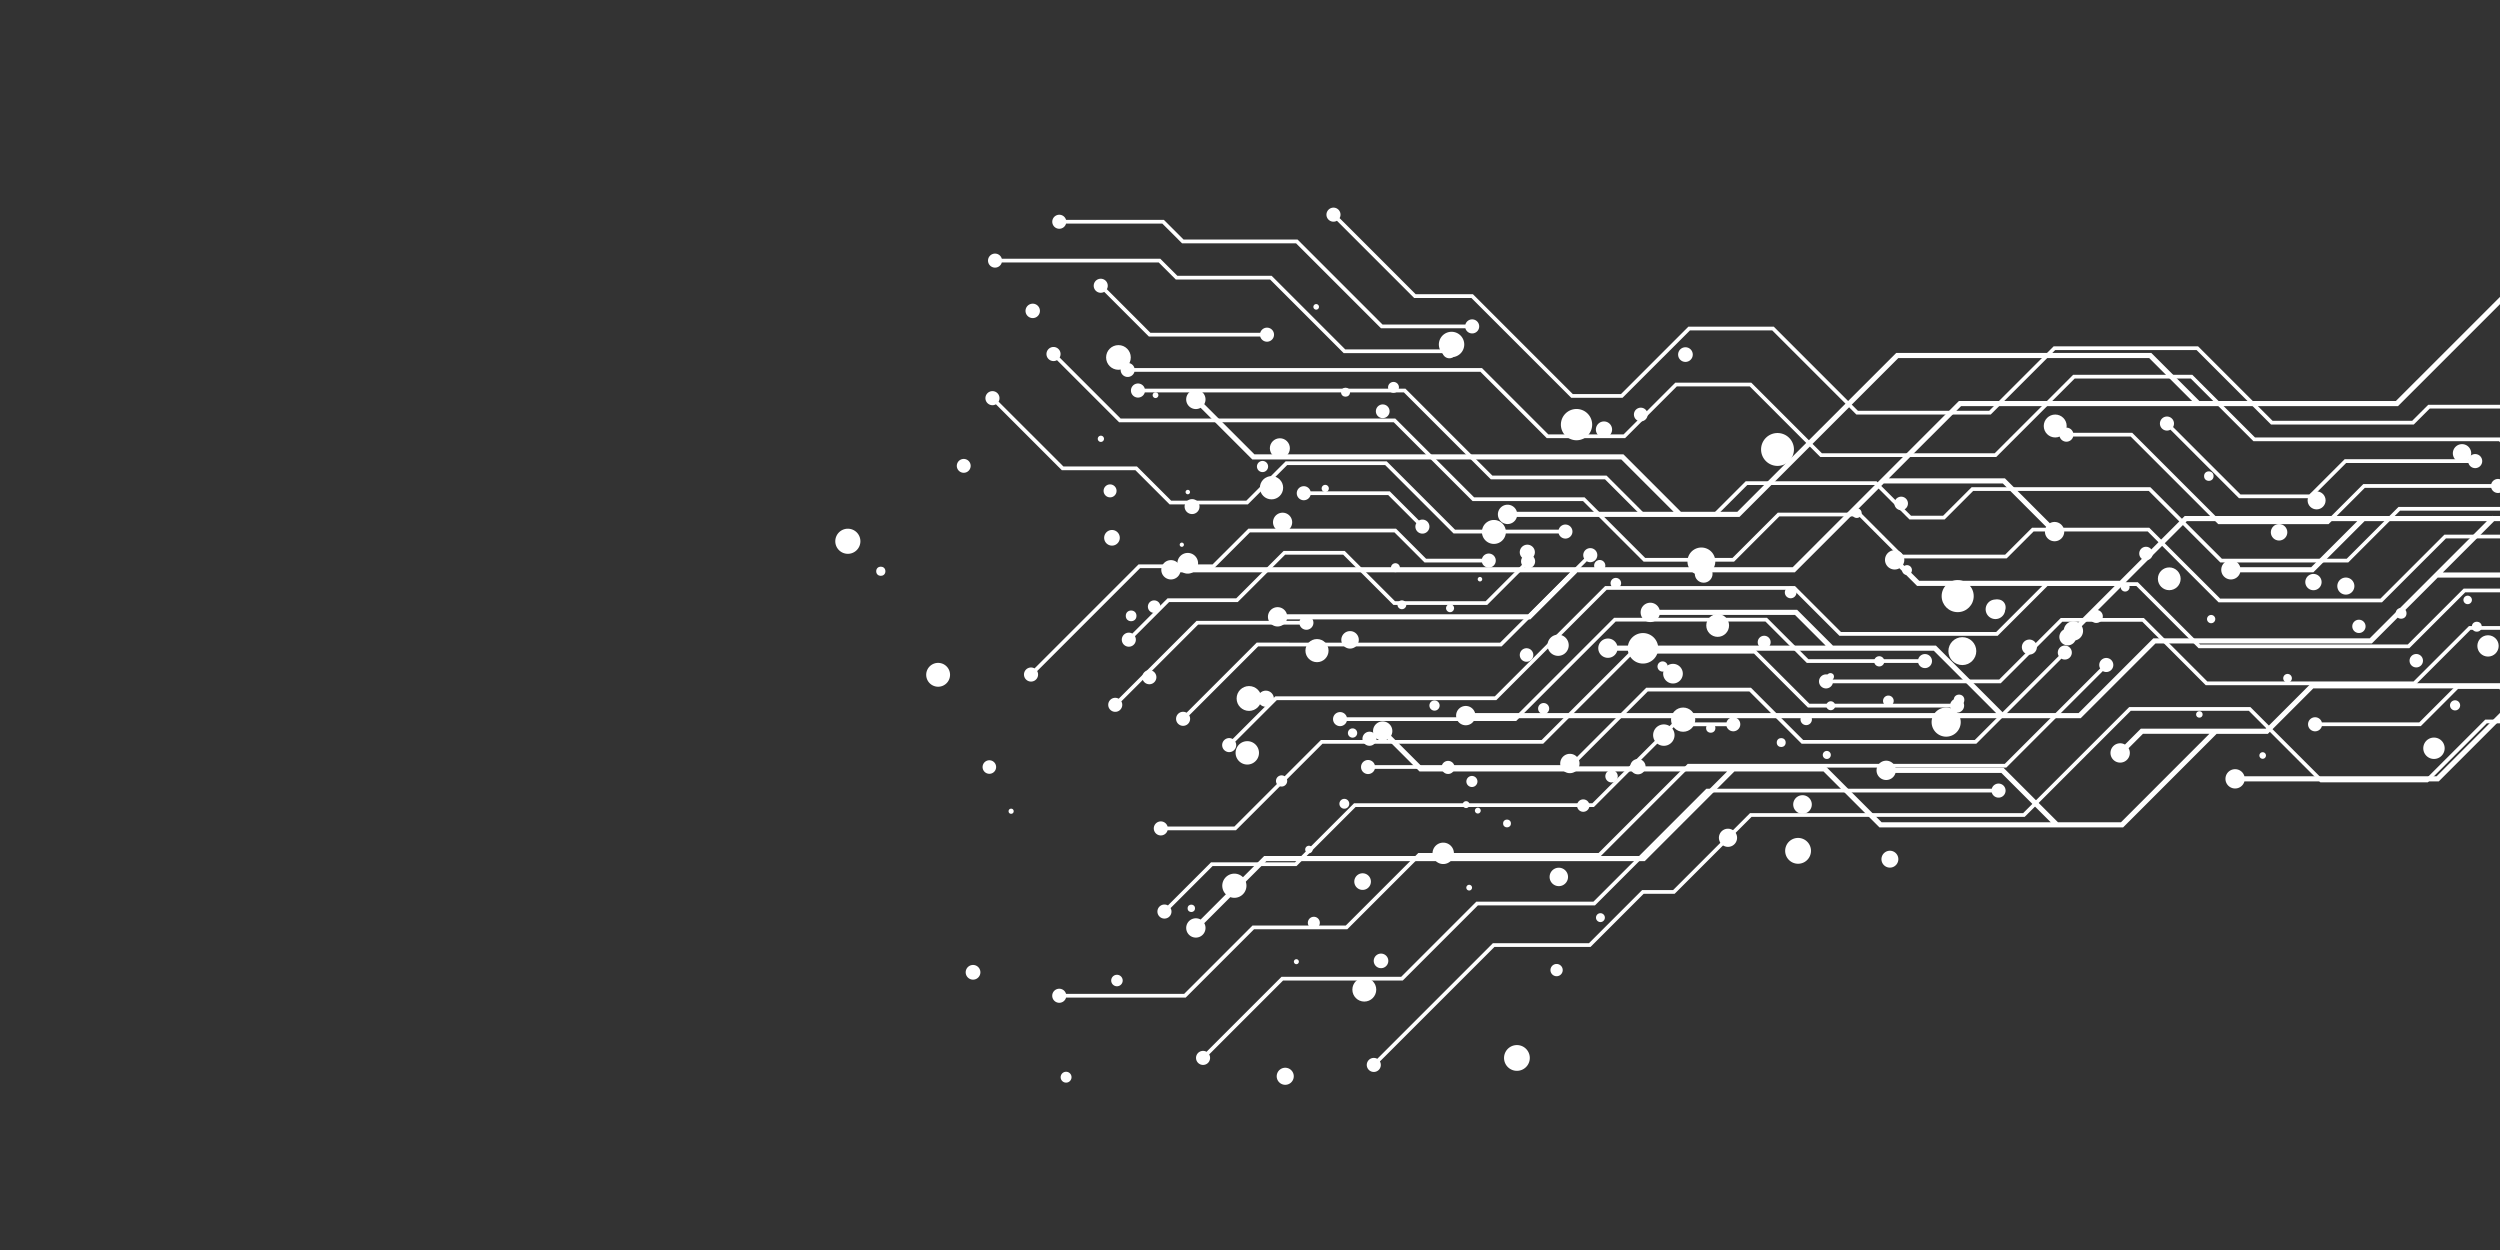 <svg xmlns="http://www.w3.org/2000/svg" xmlns:xlink="http://www.w3.org/1999/xlink" width="100%"  viewBox="0 0 1454 727"><rect x="0" y="0" width="1454" height="727" fill="#333333" stroke="none"/><defs><style>.a,.d,.e{fill:#fff;}.b,.d,.e{isolation:isolate;}.c{clip-path:url(#a);}.d{mix-blend-mode:color-dodge;}.e{mix-blend-mode:color-burn;}</style><clipPath id="a"><rect class="a" width="1454" height="727" transform="translate(0.444 0)"/></clipPath></defs><g transform="translate(-0.554 0.126)"><g class="b" transform="translate(0.11 -0.126)"><g class="c" transform="translate(0 0)"><g transform="translate(573.582 120.761)"><path class="d" d="M1221.816,188.179a4.076,4.076,0,0,0-3.914,3h-51.6l-21.067-21.065H965.492l-34.3,34.286H870.456L828.9,162.832H758.4l-61.684,61.686H537.876l-44.735,44.738H475.126l-30.885,30.885h-55.9L321.086,367.4a4.087,4.087,0,1,0,1.538,1.535l66.626-66.618H445.14l30.885-30.887H494.04l44.735-44.74H697.616L759.3,165.006H828L869.56,206.58H932.1l34.291-34.291h177.944l21.067,21.067h52.5a4.081,4.081,0,1,0,3.914-5.177Z" transform="translate(-93.208 127.646)"/><path class="d" d="M1243.161,164.614a4.087,4.087,0,0,0-3.934,3h-82.966L1138.78,185.1H1021.79l-22.635-22.643H946.493l-9.315,9.3H855.942l-43.314-43.306H728.645L691.131,165.96H614.8l-48.93-48.929H516.19L477,156.218H448.956L390.9,98.16H357.6L313.344,53.892A4.081,4.081,0,0,0,306.9,49a4.079,4.079,0,0,0,4.894,6.437l44.9,44.9H390l58.055,58.053h29.84l39.2-39.18h47.872l48.93,48.924h78.14l37.513-37.511h82.2l43.306,43.314h83.032l9.315-9.3h50.864l22.635,22.635h118.787l17.481-17.482h82.069a4.084,4.084,0,1,0,3.932-5.171Z" transform="translate(-107.372 -47.797)"/><path class="d" d="M1329.848,233.75a4.079,4.079,0,0,0-3.924,3H1166.08l-47.745-47.733h-64.088l-37.21,37.2H923.811l-41.246-41.235H814.44l-15.691,15.689H739.135l-24.423-24.426H666.525l-26.337,26.332H589.43l-35.243-35.246H489.92l-45.864-45.856H284.323L248.863,86a4.1,4.1,0,1,0-1.545,1.54l36.109,36.107h159.74l45.854,45.861h64.257l35.253,35.243H641.09l26.335-26.34h46.389l24.423,24.431h61.411l15.691-15.691h66.328l41.233,41.24h95.036l37.208-37.2h62.3l47.738,47.735h160.74a4.081,4.081,0,1,0,3.924-5.174Z" transform="translate(-205.714 1.171)"/><path class="d" d="M1194.691,191.494l24.2,24.2h44.427a4.093,4.093,0,1,0,0-2.172h-43.531l-24.2-24.2h-99.51l-51.543-51.548h-40.794l-32.5,32.5h-120.8l-36.2-36.2H760.8l-28.971,28.963H641.583L614.829,136.29H504.415l-64.171,64.166H312.578L287.784,225.25a4.085,4.085,0,1,0,1.535,1.533l24.158-24.15H441.143l64.171-64.169H613.92l26.754,26.754H732.73l28.981-28.966h51.646l36.2,36.193H972.138l32.5-32.493h39l51.543,51.543Z" transform="translate(-144.013 83.788)"/><path class="d" d="M591.655,129.931a4.093,4.093,0,1,0-.891,6.437l40.766,40.746H735.777L764.1,205.443h34.635a4.085,4.085,0,1,0,0-2.174H765.008l-28.332-28.327H632.428L592.3,134.825A4.084,4.084,0,0,0,591.655,129.931Z" transform="translate(318.079 75.639)"/><path class="d" d="M850.9,181.22a4.086,4.086,0,1,0,.881-6.429l-27.8-27.8H797.169L764.925,179.23H645.009l-36.928-36.91H559.738l-35.8,35.779H427.171a4.089,4.089,0,1,0,0,2.172H524.84l35.786-35.779h46.556l36.9,36.915H765.827l32.241-32.241h25.019l27.158,27.168A4.082,4.082,0,0,0,850.9,181.22Z" transform="translate(65.654 96.363)"/><path class="d" d="M643.12,159.579H618.134l-21.693,21.7H539.809a4.093,4.093,0,1,0,0,2.177h57.533l21.693-21.693H643.12a4.087,4.087,0,1,0,0-2.184Z" transform="translate(237.454 118.117)"/><path class="d" d="M359.911,309.289h54.24l42.187-42.182H561.2l51.826-51.828h184.4l56.129-56.119a4.09,4.09,0,1,0-1.54-1.535l-55.487,55.482h-184.4L560.3,264.93H455.439l-42.187,42.187h-54.24l-39.771,39.771H250.565a4.091,4.091,0,1,0,0,2.177H320.14Z" transform="translate(-203.694 110.398)"/><path class="d" d="M569.945,205.783H671.493l49.492-49.493a4.078,4.078,0,1,0-1.54-1.533l-48.864,48.851h-99.74l-30.423-30.428H479.55L434.5,218.224H321.694a4.089,4.089,0,1,0,0,2.174H435.411l45.038-45.043h59.07Z" transform="translate(-95.228 106.03)"/><path class="d" d="M347.678,251.708l34.354-34.354h138.6l47.005-47h30.107a4.081,4.081,0,1,0,0-2.177H566.729l-47,47.008h-138.6l-34.354,34.349H297.956l-25.082,25.085a4.091,4.091,0,1,0,1.538,1.538l24.443-24.446Z" transform="translate(-166.746 131.223)"/><path class="d" d="M315.241,202.287h98.505L471.6,144.432h87.079l24.1,24.107h64.767a4.083,4.083,0,1,0,0-2.174H583.69l-24.107-24.1H470.7l-57.856,57.848H315.241a4.089,4.089,0,1,0,0,2.179Z" transform="translate(-105.054 96.271)"/><path class="d" d="M270.028,257.578a4.083,4.083,0,0,0,3.932-3H313.7l50.328-50.321H492.381l52.432-52.429h70.214l31.334,31.342H729.2a4.087,4.087,0,1,0,0-2.179H647.271l-31.342-31.332h-72l-52.442,52.424H363.127L312.8,252.4H273.957a4.083,4.083,0,1,0-3.929,5.177Z" transform="translate(-168.029 107.556)"/><path class="d" d="M395.884,295.007l43.692-43.692h68.1l65.689-65.686H738.459a4.091,4.091,0,1,0,0-2.177h-166L506.78,249.138H438.665l-43.68,43.692H325.377l-43.617,43.617a4.087,4.087,0,1,0,1.538,1.535l42.978-42.975Z" transform="translate(-153.184 154.514)"/><path class="d" d="M802.172,110.345a4.087,4.087,0,1,0-3.921-5.177H732.292l-25.309,25.309H598.523a4.085,4.085,0,1,0,0,2.179H707.891l25.3-25.312h65.06A4.076,4.076,0,0,0,802.172,110.345Z" transform="translate(326.989 35.13)"/><path class="d" d="M1175.051,142.607a4.07,4.07,0,0,0-3.914,2.995h-91.572l-18.683-18.678H918.048L881.59,90.461H812.3l-45.657,45.652H666.156L625.089,95.059H580.877l-30.089,30.095H507.054L468.465,86.562H266.331a4.083,4.083,0,1,0,0,2.177H467.566l38.589,38.587h45.531l30.09-30.095H624.2l41.046,41.059h102.29l45.657-45.652h67.5L917.149,129.1h142.824l18.694,18.683h92.47a4.08,4.08,0,1,0,3.914-5.171Z" transform="translate(-179.679 6.749)"/><path class="d" d="M733.015,165.19H714.321L694.29,145.148H618.21L599.9,163.455H558.847l-21.58-21.585H470.858L420.3,91.307H268.7a4.1,4.1,0,1,0,0,2.177H419.4l50.561,50.566h66.409l21.58,21.58h42.864l18.3-18.3h74.282l20.032,20.039h20.491l16.56-16.577H852.628l41.592,41.584h74.418l30.13-30.13h66.262a4.087,4.087,0,1,0,0-2.174H997.869l-30.13,30.13h-72.62l-41.589-41.584H749.585Z" transform="translate(-176.029 13.982)"/><path class="d" d="M702.585,122.622l21.693,21.693h57.53a4.093,4.093,0,1,0,0-2.172H725.178l-21.694-21.7h-99.7a4.092,4.092,0,1,0,0,2.179Z" transform="translate(335.002 58.422)"/><path class="d" d="M786.633,149.053a4.072,4.072,0,0,0-3.924,3H703.193l-22.3-22.3H609.5a4.092,4.092,0,1,0,0,2.179h70.487l22.289,22.3h80.441a4.08,4.08,0,1,0,3.922-5.176Z" transform="translate(343.742 72.618)"/><path class="d" d="M482.536,101.467a4.09,4.09,0,1,0,0,2.179h33.433l50.917,50.922h64.181l21.088-21.09H725.66a4.081,4.081,0,1,0,0-2.177h-74.4l-21.087,21.092H567.794l-50.927-50.927Z" transform="translate(150.093 29.489)"/><path class="d" d="M504.67,97.112a4.092,4.092,0,1,0-.894,6.439L543.626,143.4H585.52L606,122.911h71.08a4.09,4.09,0,1,0,0-2.174H605.1l-20.491,20.486H544.537l-39.22-39.205A4.093,4.093,0,0,0,504.67,97.112Z" transform="translate(185.405 25.591)"/><path class="d" d="M317.927,181.178l-40.761,40.753a4.088,4.088,0,1,0,1.54,1.543l40.117-40.124H460.438l49.5-49.49a4.093,4.093,0,1,0-1.535-1.538l-48.864,48.856Z" transform="translate(-160.193 71.817)"/><path class="d" d="M271.587,136.047h42.8l19.885,19.888h45.5l22.9-22.9h56.949L499.4,172.808H560.54a4.084,4.084,0,1,0,0-2.177H500.3L460.52,130.856H401.773l-22.9,22.9H335.185l-19.9-19.891H272.508L234.8,96.168a4.094,4.094,0,1,0-1.54,1.535Z" transform="translate(-227.165 16.675)"/><path class="d" d="M417.439,156.091l-29.231-29.223H352.662l-27.569,27.567H285.165l-20.5,20.491a4.09,4.09,0,1,0,1.54,1.543l19.858-19.86h39.917L353.56,129.04h33.749l29.221,29.231h54.543L492.844,136.5a4.09,4.09,0,1,0-1.538-1.535l-21.133,21.13Z" transform="translate(-179.256 72.796)"/><path class="d" d="M366.756,146.97a4.089,4.089,0,1,0,0-2.182H306.817l-45.278,45.278a4.082,4.082,0,1,0,1.538,1.538l44.639-44.634Z" transform="translate(-184.036 95.548)"/><path class="d" d="M303.543,144.7h43.1l20.774-20.787h84.077l17.482,17.474h33.413a4.089,4.089,0,1,0,0-2.174H469.871L452.4,121.737H366.515L345.72,142.524H302.644l-60.49,60.49a4.1,4.1,0,1,0,1.538,1.543Z" transform="translate(-213.611 64.971)"/><path class="d" d="M369.039,138.342a4.084,4.084,0,1,0,.876-6.431l-16.946-16.949H306.888a4.087,4.087,0,1,0,0,2.169H352.06l16.323,16.32A4.068,4.068,0,0,0,369.039,138.342Z" transform="translate(-117.797 50.05)"/><path class="d" d="M246.643,57.606a4.076,4.076,0,0,0,3.922-3H306.58l11.449,11.451h66.3l49.409,49.417h49.084a4.091,4.091,0,1,0,0-2.172H434.642L385.233,63.881h-66.3L307.479,52.427H250.565a4.08,4.08,0,1,0-3.922,5.179Z" transform="translate(-203.694 -45.312)"/><path class="d" d="M231.845,66.556a4.07,4.07,0,0,0,3.924-3h91.279l9.941,9.939h54.838l42.791,42.788h57.52a4.087,4.087,0,1,0,0-2.174H435.517L392.727,71.321H337.891l-9.944-9.941H235.769a4.081,4.081,0,1,0-3.924,5.177Z" transform="translate(-226.263 -31.665)"/><path class="d" d="M259.084,65.373a4.087,4.087,0,1,0-.881,6.434l25.984,25.986h64.755a4.086,4.086,0,1,0,0-2.172H285.076l-25.337-25.36A4.089,4.089,0,0,0,259.084,65.373Z" transform="translate(-189.131 -22.817)"/></g><g transform="translate(675.889 166.347)"><path class="e" d="M1014.655,162.984H938.32l-.131-.131-.131.131H759.315l-37.693,37.7H604.916l-9.416-9.416a5.617,5.617,0,1,0-2.116,2.116l10.29,10.287H718.636l-21.282,21.282a5.617,5.617,0,1,0,2.108,2.116l61.086-61.093h99.134l-26.807,26.807H791.6a5.618,5.618,0,1,0,0,2.985H834.11l29.809-29.792H935.07l-68.153,68.151H741.072l-43.46,43.468H653.858l-39.218-39.218H554.686l.028-.028-20.8-20.792h-80a5.621,5.621,0,1,0,0,2.99h78.754l17.827,17.83H429.268a5.617,5.617,0,1,0,0,2.987H613.4l36.233,36.231H346.583a5.616,5.616,0,1,0,0,2.985H698.844l43.473-43.465H868.162l38.3-38.306h39.5l14.876,14.886a5.614,5.614,0,1,0,2.111-2.114L947.2,195.816H909.45l29.842-29.845H1015.9l52.891-52.891h49.725l16.1-16.105h132.618a5.62,5.62,0,1,0,0-2.992H1133.391l-16.11,16.11h-49.735Z" transform="translate(-164.129 -29.233)"/><path class="e" d="M505.427,232.38l-24.363,24.373H340.7a5.616,5.616,0,1,0,0,2.985H482.3l27.191-27.183-.174-.174H636.111L687.795,180.7h69.29L782.3,205.922a5.612,5.612,0,1,0,2.114-2.114l-26.1-26.092H690.782l42.006-42H986.915l66.87-66.878h147.728V65.85H1052.551L985.67,132.726H871.294l.053-.053-27.915-27.91H695.078l-92.422,92.41h-32.8l-33.44-33.438H321.8l-29.168-29.173a5.619,5.619,0,1,0-2.119,2.119l30.042,30.039H535.168l30.461,30.453H474.452a5.621,5.621,0,1,0,0,2.99H603.9l92.4-92.415H842.2l24.976,24.979H731.543L634.878,229.4h-356.2a5.619,5.619,0,1,0,0,2.985Z" transform="translate(-267.681 -65.85)"/><path class="e" d="M1381.347,125.607a5.585,5.585,0,0,0-6.717-.9l-26.845-26.84h-58.954l-30.4,30.4h-56.54l-50.455,50.46h-43.7a5.615,5.615,0,1,0,0,2.987h44.93l50.467-50.46h52.306l-81.516,81.516h-83.9l-35.263,35.258H927.7l-26.438,26.448H828.605l-9.229,9.222a5.624,5.624,0,1,0,2.109,2.116l8.346-8.351h38.642L817.053,328.9H780.421l-31.68-31.693H685.93a5.617,5.617,0,1,0,0,2.992h61.575l28.7,28.7H677.847l-32.516-32.526H410.347L392.565,278.6a5.61,5.61,0,1,0-2.1,2.114l18.651,18.651H587.988L538.859,348.5h-220.1l-36.97,36.976a5.616,5.616,0,1,0,2.113,2.113l36.1-36.1H540.1l52.121-52.124h51.861L676.6,331.885H818.3l54.4-54.414h29.791l26.441-26.446h122.835l-51.124,51.121H888.86a5.615,5.615,0,1,0,0,2.987h113.025l89.38-89.375h83.9l114.9-114.9h56.477l25.971,25.963a5.6,5.6,0,1,0,8.833-1.215Z" transform="translate(-258.95 -17.014)"/></g><g transform="translate(486.247 176.621)"><circle class="d" cx="7.224" cy="7.224" r="7.224" transform="translate(233.413 222.392)"/><path class="d" d="M271.869,141.9a3.645,3.645,0,1,1-3.644-3.646A3.646,3.646,0,0,1,271.869,141.9Z" transform="translate(-82.769 34.306)"/><path class="d" d="M274.359,126.175a1.226,1.226,0,1,1-1.227-1.225A1.229,1.229,0,0,1,274.359,126.175Z" transform="translate(-71.593 14.011)"/><path class="d" d="M275.841,114.085a1.29,1.29,0,1,1-1.29-1.29A1.291,1.291,0,0,1,275.841,114.085Z" transform="translate(-69.53 -4.527)"/><circle class="d" cx="5.823" cy="5.823" r="5.823" transform="translate(252.75 78.272)"/><circle class="d" cx="2.611" cy="2.611" r="2.611" transform="translate(294.153 48.87)"/><path class="d" d="M325.766,132.3a2.6,2.6,0,1,1-2.6-2.6A2.6,2.6,0,0,1,325.766,132.3Z" transform="translate(2.615 21.247)"/><path class="d" d="M337.918,141.458a2.332,2.332,0,1,1-2.331-2.331A2.332,2.332,0,0,1,337.918,141.458Z" transform="translate(21.969 35.632)"/><path class="d" d="M358.109,153.212a3.938,3.938,0,1,1-3.939-3.937A3.939,3.939,0,0,1,358.109,153.212Z" transform="translate(47.864 51.11)"/><circle class="d" cx="6.63" cy="6.63" r="6.63" transform="translate(506.563 180.519)"/><path class="d" d="M387.888,155.277a2.966,2.966,0,1,1-2.967-2.967A2.967,2.967,0,0,1,387.888,155.277Z" transform="translate(96.246 55.738)"/><path class="d" d="M394.692,158.592a5.717,5.717,0,1,1-5.717-5.719A5.716,5.716,0,0,1,394.692,158.592Z" transform="translate(98.232 56.597)"/><path class="d" d="M384.6,179.252a4.461,4.461,0,1,1-4.459-4.462A4.461,4.461,0,0,1,384.6,179.252Z" transform="translate(86.668 90.023)"/><path class="d" d="M377.157,180.938a3.607,3.607,0,1,1-3.606-3.606A3.609,3.609,0,0,1,377.157,180.938Z" transform="translate(77.925 93.9)"/><path class="d" d="M370.644,187.7a3.611,3.611,0,1,1-3.611-3.611A3.611,3.611,0,0,1,370.644,187.7Z" transform="translate(67.979 104.209)"/><path class="d" d="M341.082,186.506a2,2,0,1,1-2-2A2,2,0,0,1,341.082,186.506Z" transform="translate(27.797 104.838)"/><path class="d" d="M364.43,225.562A3.564,3.564,0,1,1,360.867,222,3.564,3.564,0,0,1,364.43,225.562Z" transform="translate(58.646 162.023)"/><path class="d" d="M361.59,248.17a7.49,7.49,0,1,1-7.49-7.49A7.49,7.49,0,0,1,361.59,248.17Z" transform="translate(42.34 190.514)"/><path class="d" d="M341.252,205.43a1.665,1.665,0,1,1-1.664-1.667A1.664,1.664,0,0,1,341.252,205.43Z" transform="translate(29.087 134.211)"/><circle class="d" cx="6.948" cy="6.948" r="6.948" transform="translate(300.731 392.001)"/><path class="d" d="M308.394,214.618a3.486,3.486,0,1,1-3.485-3.487A3.485,3.485,0,0,1,308.394,214.618Z" transform="translate(-26.579 145.448)"/><path class="d" d="M305.149,196.942a2.169,2.169,0,1,1-2.169-2.169A2.168,2.168,0,0,1,305.149,196.942Z" transform="translate(-27.511 120.5)"/><path class="d" d="M295.769,208.226a7.029,7.029,0,1,1-7.03-7.03A7.03,7.03,0,0,1,295.769,208.226Z" transform="translate(-56.639 130.296)"/><path class="d" d="M300.6,181.816a3.26,3.26,0,1,1-3.26-3.26A3.26,3.26,0,0,1,300.6,181.816Z" transform="translate(-37.775 95.767)"/><circle class="d" cx="4.705" cy="4.705" r="4.705" transform="translate(245.702 225.049)"/><circle class="d" cx="3.112" cy="3.112" r="3.112" transform="translate(168.95 178.452)"/><path class="d" d="M283.413,133.347a6.021,6.021,0,1,1-6.02-6.02A6.023,6.023,0,0,1,283.413,133.347Z" transform="translate(-72.411 17.636)"/><path class="d" d="M263.6,126.588a4.547,4.547,0,1,1-4.548-4.545A4.548,4.548,0,0,1,263.6,126.588Z" transform="translate(-98.129 9.577)"/><path class="d" d="M269.015,92a1.669,1.669,0,1,1-1.669-1.667A1.669,1.669,0,0,1,269.015,92Z" transform="translate(-81.095 -38.785)"/><circle class="d" cx="7.176" cy="7.176" r="7.176" transform="translate(157.508 24.093)"/><path class="d" d="M244.776,74.108a4.19,4.19,0,1,1-4.189-4.189A4.191,4.191,0,0,1,244.776,74.108Z" transform="translate(-125.754 -69.919)"/><path class="d" d="M228.624,109.706a4.028,4.028,0,1,1-4.028-4.028A4.027,4.027,0,0,1,228.624,109.706Z" transform="translate(-149.89 -15.382)"/><path class="d" d="M207.184,129.051a7.3,7.3,0,1,1-7.3-7.3A7.3,7.3,0,0,1,207.184,129.051Z" transform="translate(-192.579 9.127)"/><circle class="d" cx="2.674" cy="2.674" r="2.674" transform="translate(23.802 152.946)"/><path class="d" d="M227.386,159.584a6.933,6.933,0,1,1-6.934-6.931A6.934,6.934,0,0,1,227.386,159.584Z" transform="translate(-160.641 56.261)"/><path class="d" d="M234.375,179.017a3.934,3.934,0,1,1-3.934-3.934A3.934,3.934,0,0,1,234.375,179.017Z" transform="translate(-140.834 90.47)"/><circle class="d" cx="1.502" cy="1.502" r="1.502" transform="translate(100.768 293.691)"/><path class="d" d="M231.163,226.5a4.274,4.274,0,1,1-4.273-4.275A4.275,4.275,0,0,1,231.163,226.5Z" transform="translate(-146.77 162.371)"/><path class="d" d="M250.808,249.987a3.16,3.16,0,1,1-3.159-3.159A3.159,3.159,0,0,1,250.808,249.987Z" transform="translate(-113.411 199.891)"/><path class="d" d="M262.813,227.831a3.342,3.342,0,1,1-3.341-3.341A3.341,3.341,0,0,1,262.813,227.831Z" transform="translate(-95.657 165.822)"/><path class="d" d="M304.171,250.861a4.961,4.961,0,1,1-4.959-4.959A4.962,4.962,0,0,1,304.171,250.861Z" transform="translate(-37.517 198.479)"/><path class="d" d="M301.1,222.348a1.447,1.447,0,1,1-1.447-1.447A1.448,1.448,0,0,1,301.1,222.348Z" transform="translate(-31.485 160.349)"/><path class="d" d="M321.786,205.946a4.833,4.833,0,1,1-4.833-4.833A4.833,4.833,0,0,1,321.786,205.946Z" transform="translate(-10.263 130.169)"/><path class="d" d="M342.584,200.278a6.223,6.223,0,1,1-6.222-6.224A6.223,6.223,0,0,1,342.584,200.278Z" transform="translate(17.217 119.403)"/><path class="d" d="M322.2,172.6a4.1,4.1,0,1,1-4.1-4.1A4.1,4.1,0,0,1,322.2,172.6Z" transform="translate(-7.393 80.429)"/><circle class="d" cx="2.274" cy="2.274" r="2.274" transform="translate(388.4 300.034)"/><circle class="d" cx="3.232" cy="3.232" r="3.232" transform="translate(408.745 232.251)"/><path class="d" d="M393.4,173.049a6.227,6.227,0,1,1-6.227-6.227A6.228,6.228,0,0,1,393.4,173.049Z" transform="translate(94.712 77.871)"/><circle class="d" cx="2.597" cy="2.597" r="2.597" transform="translate(547.556 252.65)"/><path class="d" d="M426.02,164.088a2.593,2.593,0,1,1-2.593-2.593A2.592,2.592,0,0,1,426.02,164.088Z" transform="translate(155.539 69.747)"/><path class="d" d="M437.794,154.091a2.972,2.972,0,1,1-2.972-2.972A2.972,2.972,0,0,1,437.794,154.091Z" transform="translate(172.341 53.922)"/><circle class="d" cx="3.081" cy="3.081" r="3.081" transform="translate(650.503 227.364)"/><circle class="d" cx="9.324" cy="9.324" r="9.324" transform="translate(643.46 160.756)"/><path class="d" d="M467.546,142.529a4.481,4.481,0,1,1-4.482-4.48A4.483,4.483,0,0,1,467.546,142.529Z" transform="translate(213.114 33.988)"/><path class="d" d="M493.79,136.758a2.573,2.573,0,1,1-2.573-2.573A2.572,2.572,0,0,1,493.79,136.758Z" transform="translate(258.96 28.095)"/><circle class="d" cx="6.623" cy="6.623" r="6.623" transform="translate(769.214 153.384)"/><path class="d" d="M531.1,157.71a2.511,2.511,0,1,1-2.51-2.512A2.51,2.51,0,0,1,531.1,157.71Z" transform="translate(316.047 60.143)"/><path class="d" d="M540.636,136.9a4.738,4.738,0,1,1-4.74-4.74A4.74,4.74,0,0,1,540.636,136.9Z" transform="translate(323.801 25.014)"/><circle class="d" cx="3.137" cy="3.137" r="3.137" transform="translate(907.552 176.959)"/><path class="d" d="M575.808,107.6a5.332,5.332,0,1,1-5.333-5.333A5.332,5.332,0,0,1,575.808,107.6Z" transform="translate(375.632 -20.578)"/><path class="d" d="M598.756,113.124a5.967,5.967,0,1,1-5.967-5.967A5.968,5.968,0,0,1,598.756,113.124Z" transform="translate(408.694 -13.126)"/><circle class="d" cx="7.54" cy="7.54" r="7.54" transform="translate(1030.507 153.534)"/><circle class="d" cx="6.861" cy="6.861" r="6.861" transform="translate(1092.98 196.378)"/><path class="d" d="M659.936,150.839a1.51,1.51,0,1,1-1.51-1.513A1.511,1.511,0,0,1,659.936,150.839Z" transform="translate(515.597 51.187)"/><circle class="d" cx="3.602" cy="3.602" r="3.602" transform="translate(1189.143 166.832)"/><path class="d" d="M665.581,157.907a2.4,2.4,0,1,1-2.4-2.4A2.4,2.4,0,0,1,665.581,157.907Z" transform="translate(521.502 60.62)"/><path class="d" d="M624.679,127.195a4.558,4.558,0,1,1-4.558-4.558A4.559,4.559,0,0,1,624.679,127.195Z" transform="translate(452.528 10.483)"/><path class="d" d="M631.478,159.79a4.368,4.368,0,1,1-4.369-4.368A4.368,4.368,0,0,1,631.478,159.79Z" transform="translate(463.476 60.484)"/><path class="d" d="M620.214,124.164a6.514,6.514,0,1,1-6.515-6.515A6.514,6.514,0,0,1,620.214,124.164Z" transform="translate(439.754 2.876)"/><circle class="d" cx="3.903" cy="3.903" r="3.903" transform="translate(1018.381 161.113)"/><circle class="d" cx="2.889" cy="2.889" r="2.889" transform="translate(951.82 184.987)"/><circle class="d" cx="3.875" cy="3.875" r="3.875" transform="translate(882.27 183.798)"/><circle class="d" cx="5.235" cy="5.235" r="5.235" transform="translate(856.299 109.168)"/><circle class="d" cx="4.799" cy="4.799" r="4.799" transform="translate(834.907 128.16)"/><circle class="d" cx="2.763" cy="2.763" r="2.763" transform="translate(796.087 97.523)"/><circle class="d" cx="6.666" cy="6.666" r="6.666" transform="translate(702.845 64.479)"/><path class="d" d="M468.9,143.742a5.68,5.68,0,1,1-5.682-5.682A5.681,5.681,0,0,1,468.9,143.742Z" transform="translate(211.516 34.005)"/><path class="d" d="M444.4,118.316a3.942,3.942,0,1,1-3.942-3.944A3.942,3.942,0,0,1,444.4,118.316Z" transform="translate(179.464 -2.122)"/><circle class="d" cx="2.05" cy="2.05" r="2.05" transform="translate(576.736 214.839)"/><path class="d" d="M432.4,119.861a2.836,2.836,0,1,1-2.836-2.836A2.836,2.836,0,0,1,432.4,119.861Z" transform="translate(164.531 1.924)"/><circle class="d" cx="5.163" cy="5.163" r="5.163" transform="translate(499.895 151.956)"/><circle class="d" cx="4.275" cy="4.275" r="4.275" transform="translate(490.174 25.329)"/><path class="d" d="M377.892,103.272a9.094,9.094,0,1,1-9.093-9.1A9.094,9.094,0,0,1,377.892,103.272Z" transform="translate(62.307 -32.924)"/><path class="d" d="M359.02,129.822a4.394,4.394,0,1,1-4.394-4.394A4.394,4.394,0,0,1,359.02,129.822Z" transform="translate(47.864 14.74)"/><circle class="d" cx="3.998" cy="3.998" r="3.998" transform="translate(314.393 58.577)"/><path class="d" d="M308.782,113.739a2.091,2.091,0,1,1-2.091-2.091A2.092,2.092,0,0,1,308.782,113.739Z" transform="translate(-21.732 -6.277)"/><circle class="d" cx="6.763" cy="6.763" r="6.763" transform="translate(246.949 100.288)"/><path class="d" d="M296.186,109.382a3.244,3.244,0,1,1-3.245-3.242A3.244,3.244,0,0,1,296.186,109.382Z" transform="translate(-44.458 -14.677)"/><circle class="d" cx="3.779" cy="3.779" r="3.779" transform="translate(156.037 105.094)"/><path class="d" d="M256.658,102.136a1.812,1.812,0,1,1-1.811-1.813A1.81,1.81,0,0,1,256.658,102.136Z" transform="translate(-100.377 -23.549)"/><circle class="d" cx="4.355" cy="4.355" r="4.355" transform="translate(203.143 113.659)"/><path class="d" d="M304.544,123.633a5.573,5.573,0,1,1-5.573-5.573A5.573,5.573,0,0,1,304.544,123.633Z" transform="translate(-38.817 3.502)"/><path class="d" d="M271.488,158.428a4.1,4.1,0,1,1-4.1-4.1A4.1,4.1,0,0,1,271.488,158.428Z" transform="translate(-84.737 58.814)"/><path class="d" d="M298.375,177.479a6.8,6.8,0,1,1-6.8-6.8A6.8,6.8,0,0,1,298.375,177.479Z" transform="translate(-51.953 83.761)"/><circle class="d" cx="2.15" cy="2.15" r="2.15" transform="translate(204.912 349.513)"/><path class="d" d="M325.074,223.849a4.238,4.238,0,1,1-4.237-4.237A4.24,4.24,0,0,1,325.074,223.849Z" transform="translate(-3.435 158.383)"/><path class="d" d="M343.284,187.7a1.692,1.692,0,1,1-1.692-1.692A1.692,1.692,0,0,1,343.284,187.7Z" transform="translate(32.105 107.128)"/><path class="d" d="M367.816,205.187a5.356,5.356,0,1,1-5.356-5.356A5.355,5.355,0,0,1,367.816,205.187Z" transform="translate(58.344 128.214)"/><path class="d" d="M372.952,212.885a2.582,2.582,0,1,1-2.581-2.581A2.583,2.583,0,0,1,372.952,212.885Z" transform="translate(74.638 144.187)"/><circle class="d" cx="2.705" cy="2.705" r="2.705" transform="translate(506.463 244.122)"/><path class="d" d="M426.376,200.48a7.508,7.508,0,1,1-7.51-7.51A7.509,7.509,0,0,1,426.376,200.48Z" transform="translate(141.09 117.75)"/><path class="d" d="M424.7,175.27a2.338,2.338,0,1,1-2.338-2.338A2.336,2.336,0,0,1,424.7,175.27Z" transform="translate(154.304 87.19)"/><path class="d" d="M443.354,200.827a4.908,4.908,0,1,1-4.909-4.906A4.908,4.908,0,0,1,443.354,200.827Z" transform="translate(174.917 122.251)"/><path class="d" d="M462.024,171.407a8.468,8.468,0,1,1-8.467-8.467A8.468,8.468,0,0,1,462.024,171.407Z" transform="translate(192.531 71.95)"/><circle class="d" cx="8.111" cy="8.111" r="8.111" transform="translate(647.382 193.959)"/><path class="d" d="M484.254,149.626a4.871,4.871,0,1,1-4.871-4.868A4.87,4.87,0,0,1,484.254,149.626Z" transform="translate(237.406 44.22)"/><circle class="d" cx="3.936" cy="3.936" r="3.936" transform="translate(758.366 141.37)"/><path class="d" d="M513.324,144.014a2.4,2.4,0,1,1-2.4-2.4A2.4,2.4,0,0,1,513.324,144.014Z" transform="translate(289.279 39.424)"/><path class="d" d="M524.411,175.14a1.914,1.914,0,1,1-1.914-1.914A1.913,1.913,0,0,1,524.411,175.14Z" transform="translate(307.671 87.638)"/><circle class="d" cx="3.914" cy="3.914" r="3.914" transform="translate(915.581 203.734)"/><path class="d" d="M570.381,164.215a2.947,2.947,0,1,1-2.947-2.947A2.949,2.949,0,0,1,570.381,164.215Z" transform="translate(374.63 69.4)"/><circle class="d" cx="6.201" cy="6.201" r="6.201" transform="translate(955.024 192.846)"/><path class="d" d="M595.259,140.292a5.423,5.423,0,1,1-5.421-5.421A5.423,5.423,0,0,1,595.259,140.292Z" transform="translate(405.022 29.141)"/><circle class="d" cx="3.129" cy="3.129" r="3.129" transform="translate(1032.553 153.517)"/><path class="d" d="M630.476,167.364a6.519,6.519,0,1,1-6.518-6.517A6.519,6.519,0,0,1,630.476,167.364Z" transform="translate(455.389 68.758)"/><path class="d" d="M645.569,133.706a6.5,6.5,0,1,1-6.5-6.5A6.5,6.5,0,0,1,645.569,133.706Z" transform="translate(478.454 17.448)"/><circle class="d" cx="5.333" cy="5.333" r="5.333" transform="translate(1129.648 173.898)"/><path class="d" d="M625.287,151.169a4.535,4.535,0,1,1-4.535-4.535A4.535,4.535,0,0,1,625.287,151.169Z" transform="translate(453.526 47.082)"/><path class="d" d="M618.38,144.364a4.24,4.24,0,1,1-4.24-4.242A4.241,4.241,0,0,1,618.38,144.364Z" transform="translate(443.893 37.15)"/><circle class="d" cx="3.114" cy="3.114" r="3.114" transform="translate(988.974 150.477)"/><path class="d" d="M572.51,139.637a2.465,2.465,0,1,1-2.465-2.462A2.465,2.465,0,0,1,572.51,139.637Z" transform="translate(379.349 32.655)"/><path class="d" d="M570.769,176.074a6.218,6.218,0,1,1-6.217-6.219A6.216,6.216,0,0,1,570.769,176.074Z" transform="translate(365.245 82.497)"/><path class="d" d="M548.459,137.958A4.963,4.963,0,1,1,543.495,133,4.964,4.964,0,0,1,548.459,137.958Z" transform="translate(335.047 26.282)"/><circle class="d" cx="1.886" cy="1.886" r="1.886" transform="translate(791.463 237.007)"/><path class="d" d="M489.117,144.245a3.8,3.8,0,1,1-3.8-3.8A3.8,3.8,0,0,1,489.117,144.245Z" transform="translate(248.085 37.643)"/><path class="d" d="M474.612,151.647a4.367,4.367,0,1,1-4.366-4.366A4.367,4.367,0,0,1,474.612,151.647Z" transform="translate(224.238 48.068)"/><path class="d" d="M444.018,133a2.865,2.865,0,1,1-2.864-2.863A2.865,2.865,0,0,1,444.018,133Z" transform="translate(182.16 21.926)"/><path class="d" d="M440.1,163.281a3.1,3.1,0,1,1-3.1-3.1A3.1,3.1,0,0,1,440.1,163.281Z" transform="translate(175.472 67.741)"/><circle class="d" cx="3.326" cy="3.326" r="3.326" transform="translate(561.362 238.467)"/><path class="d" d="M424.026,188.535a5.406,5.406,0,1,1-5.406-5.406A5.406,5.406,0,0,1,424.026,188.535Z" transform="translate(143.917 102.741)"/><path class="d" d="M406.663,196.125a5.281,5.281,0,1,1-5.28-5.28A5.282,5.282,0,0,1,406.663,196.125Z" transform="translate(117.818 114.509)"/><circle class="d" cx="7.046" cy="7.046" r="7.046" transform="translate(486.068 234.885)"/><circle class="d" cx="3.767" cy="3.767" r="3.767" transform="translate(536.48 193.122)"/><path class="d" d="M392.839,154.654a8.871,8.871,0,1,1-8.871-8.871A8.873,8.873,0,0,1,392.839,154.654Z" transform="translate(85.785 45.784)"/><path class="d" d="M368.959,152.317a6.169,6.169,0,1,1-6.169-6.169A6.168,6.168,0,0,1,368.959,152.317Z" transform="translate(57.607 46.34)"/><path class="d" d="M370.792,179.224a5.623,5.623,0,1,1-5.623-5.623A5.623,5.623,0,0,1,370.792,179.224Z" transform="translate(62.067 88.21)"/><path class="d" d="M344.374,181.912a3.22,3.22,0,1,1-3.22-3.22A3.22,3.22,0,0,1,344.374,181.912Z" transform="translate(29.108 95.974)"/><circle class="d" cx="3.815" cy="3.815" r="3.815" transform="translate(352.591 265.897)"/><path class="d" d="M335.368,164.273a2.975,2.975,0,1,1-2.975-2.975A2.977,2.977,0,0,1,335.368,164.273Z" transform="translate(16.12 69.446)"/><path class="d" d="M314.423,186.838a2.866,2.866,0,1,1-2.866-2.869A2.866,2.866,0,0,1,314.423,186.838Z" transform="translate(-15.493 104.022)"/><path class="d" d="M316.052,170.438a2.7,2.7,0,1,1-2.7-2.7A2.7,2.7,0,0,1,316.052,170.438Z" transform="translate(-12.508 79.265)"/><circle class="d" cx="6.723" cy="6.723" r="6.723" transform="translate(273.437 195.057)"/><path class="d" d="M319.3,150.418a5.086,5.086,0,1,1-5.086-5.086A5.087,5.087,0,0,1,319.3,150.418Z" transform="translate(-14.822 45.096)"/><path class="d" d="M327.2,140.818a2.567,2.567,0,1,1-2.566-2.566A2.566,2.566,0,0,1,327.2,140.818Z" transform="translate(4.912 34.298)"/><path class="d" d="M355.447,126.7a6.964,6.964,0,1,1-6.964-6.964A6.965,6.965,0,0,1,355.447,126.7Z" transform="translate(34.573 6.057)"/><circle class="d" cx="3.267" cy="3.267" r="3.267" transform="translate(441.332 149.062)"/><path class="d" d="M405.045,134.18a8.094,8.094,0,1,1-8.093-8.1A8.094,8.094,0,0,1,405.045,134.18Z" transform="translate(106.77 15.74)"/><path class="d" d="M418.062,138.474a3.389,3.389,0,1,1-3.389-3.389A3.389,3.389,0,0,1,418.062,138.474Z" transform="translate(140.975 29.468)"/><path class="d" d="M424.931,109.272a9.56,9.56,0,1,1-9.56-9.56A9.56,9.56,0,0,1,424.931,109.272Z" transform="translate(132.628 -24.481)"/><circle class="d" cx="3.998" cy="3.998" r="3.998" transform="translate(464.476 60.473)"/><path class="d" d="M377.185,101.752a4.711,4.711,0,1,1-4.712-4.709A4.712,4.712,0,0,1,377.185,101.752Z" transform="translate(74.601 -28.551)"/><path class="d" d="M377.287,136.151a3.072,3.072,0,1,1-3.071-3.073A3.071,3.071,0,0,1,377.287,136.151Z" transform="translate(79.755 26.407)"/><path class="d" d="M343.166,134.17a1.311,1.311,0,1,1-1.311-1.311A1.309,1.309,0,0,1,343.166,134.17Z" transform="translate(33.089 26.073)"/><path class="d" d="M346.36,83.775a7.381,7.381,0,1,1-7.381-7.381A7.382,7.382,0,0,1,346.36,83.775Z" transform="translate(19.444 -60.044)"/><path class="d" d="M326.223,91.106a3.164,3.164,0,1,1-3.164-3.164A3.164,3.164,0,0,1,326.223,91.106Z" transform="translate(1.595 -42.432)"/><path class="d" d="M305.95,71.634a1.626,1.626,0,1,1-1.626-1.626A1.625,1.625,0,0,1,305.95,71.634Z" transform="translate(-24.633 -69.783)"/></g></g></g></g></svg>